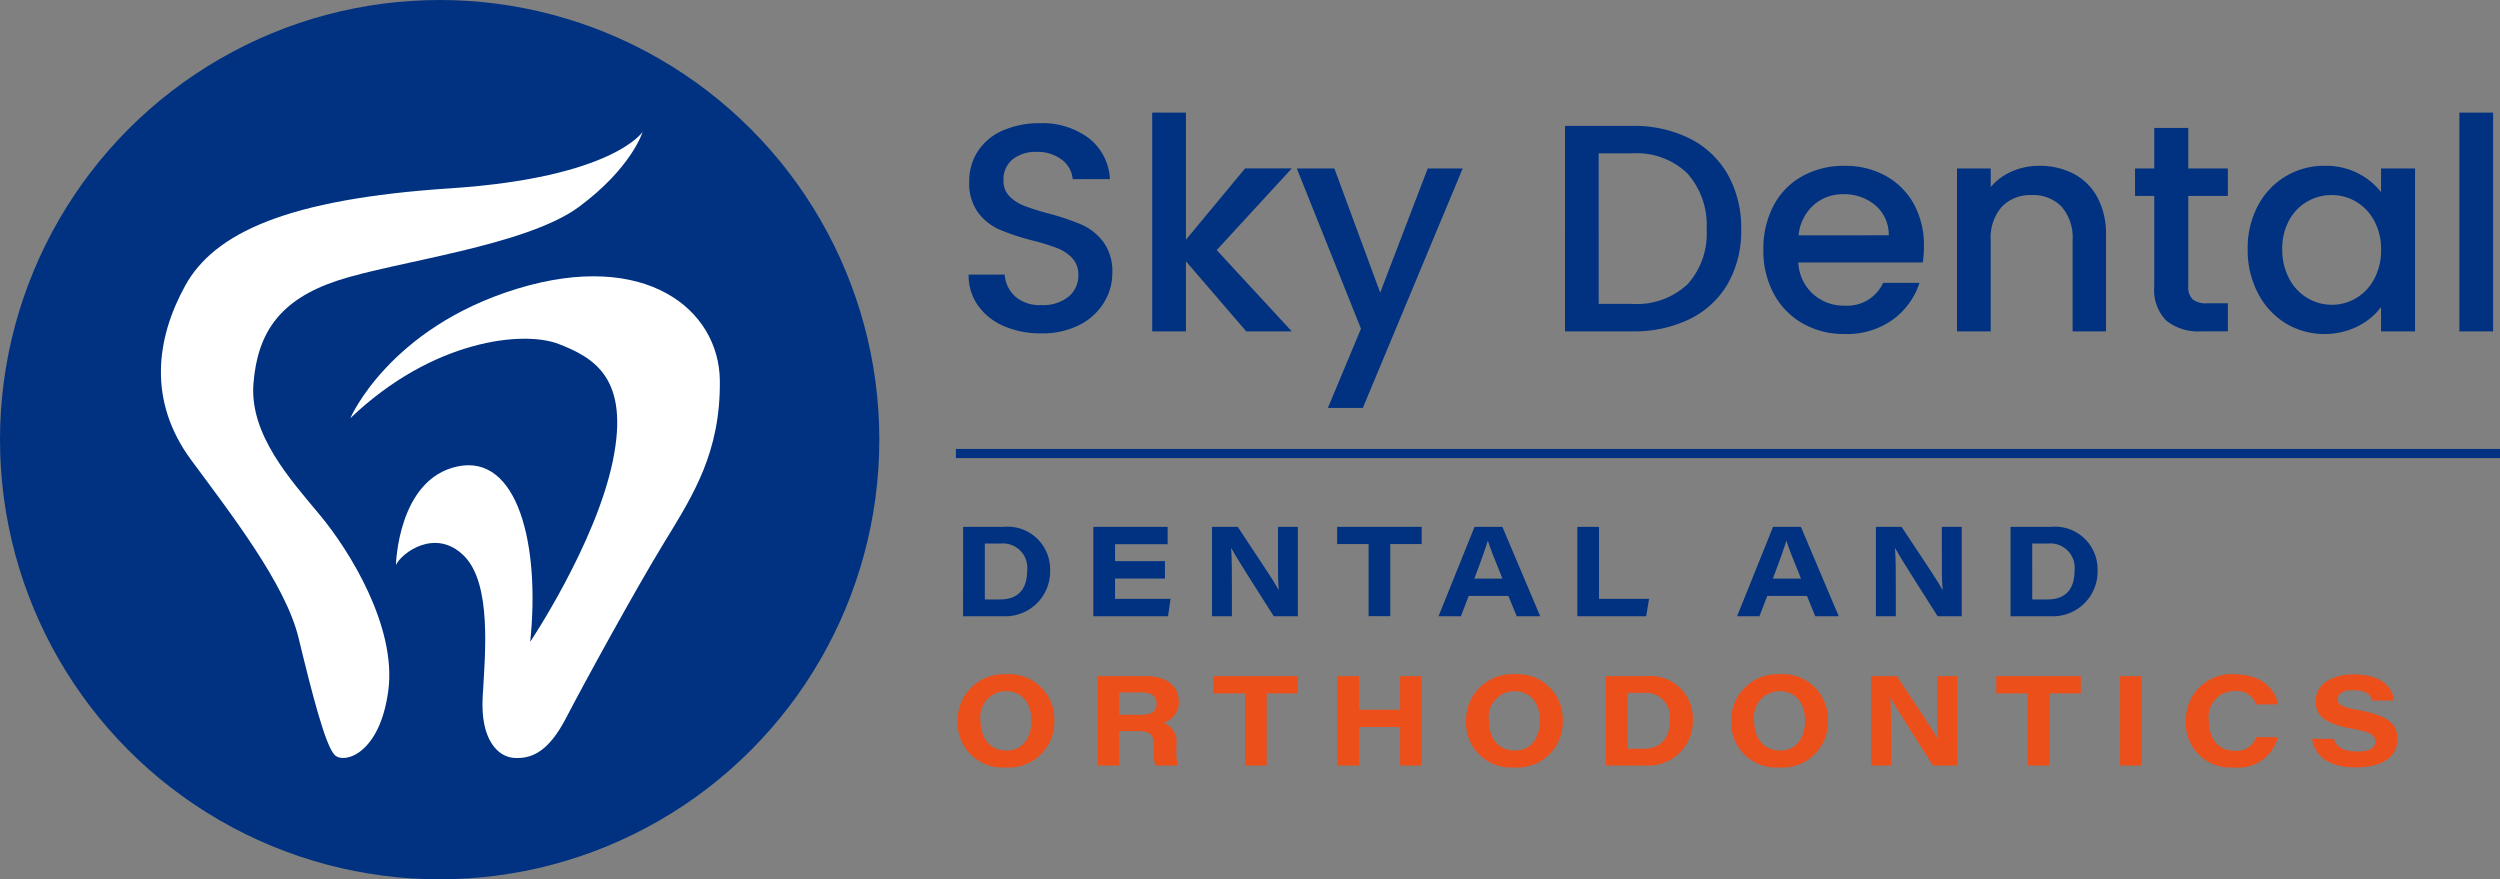<svg xmlns="http://www.w3.org/2000/svg" width="178.814" height="62.893" viewBox="0 0 178.814 62.893"><rect x="0" y="0" width="178.814" height="62.893" fill="#808080" stroke="none"/><g id="Logo" transform="translate(-102.324 -43.986)"><g id="Group_530" data-name="Group 530"><g id="Group_528" data-name="Group 528"><g id="Group_524" data-name="Group 524"><path id="Path_446" data-name="Path 446" d="M174.144,67.318a4.365,4.365,0,0,1-1.862-1.469,3.736,3.736,0,0,1-.677-2.221h2.58a2.322,2.322,0,0,0,.752,1.565,2.657,2.657,0,0,0,1.871.613,2.884,2.884,0,0,0,1.945-.6,1.961,1.961,0,0,0,.7-1.555,1.7,1.7,0,0,0-.433-1.2,2.9,2.9,0,0,0-1.079-.719,16.419,16.419,0,0,0-1.788-.55,16.647,16.647,0,0,1-2.335-.772,3.852,3.852,0,0,1-1.534-1.216,3.509,3.509,0,0,1-.634-2.2,3.9,3.9,0,0,1,.634-2.22,4.041,4.041,0,0,1,1.776-1.459A6.442,6.442,0,0,1,176.7,52.8a5.51,5.51,0,0,1,3.5,1.068,3.944,3.944,0,0,1,1.512,2.929H179.05a1.936,1.936,0,0,0-.762-1.375,2.816,2.816,0,0,0-1.84-.57,2.606,2.606,0,0,0-1.691.528A1.839,1.839,0,0,0,174.1,56.9a1.54,1.54,0,0,0,.412,1.11,2.91,2.91,0,0,0,1.047.687,15.984,15.984,0,0,0,1.734.55,18.071,18.071,0,0,1,2.379.8,3.962,3.962,0,0,1,1.565,1.237,3.557,3.557,0,0,1,.646,2.231,4,4,0,0,1-.6,2.115,4.34,4.34,0,0,1-1.756,1.6,5.776,5.776,0,0,1-2.716.6A6.564,6.564,0,0,1,174.144,67.318Z" fill="#003281"></path><path id="Path_447" data-name="Path 447" d="M189.349,61.873l5.371,5.815h-3.256l-4.315-5.012v5.012h-2.412V52.039h2.412v9.093l4.229-5.1h3.342Z" fill="#003281"></path><path id="Path_448" data-name="Path 448" d="M206.943,56.036,199.8,73.166h-2.5l2.369-5.668-4.59-11.462h2.686l3.278,8.882,3.4-8.882Z" fill="#003281"></path><path id="Path_449" data-name="Path 449" d="M223.175,53.889a6.438,6.438,0,0,1,2.728,2.58,7.767,7.767,0,0,1,.961,3.923,7.593,7.593,0,0,1-.961,3.892,6.362,6.362,0,0,1-2.728,2.527,9.137,9.137,0,0,1-4.113.877h-4.8V52.99h4.8A8.958,8.958,0,0,1,223.175,53.889Zm-.158,10.437a5.369,5.369,0,0,0,1.374-3.934,5.552,5.552,0,0,0-1.374-4,5.222,5.222,0,0,0-3.955-1.438h-2.391V65.722h2.391A5.312,5.312,0,0,0,223.017,64.326Z" fill="#003281"></path><path id="Path_450" data-name="Path 450" d="M239.851,62.761h-8.9A3.231,3.231,0,0,0,231.983,65a3.265,3.265,0,0,0,2.284.847,2.823,2.823,0,0,0,2.75-1.629h2.6a5.252,5.252,0,0,1-1.913,2.633,5.618,5.618,0,0,1-3.437,1.026,5.947,5.947,0,0,1-2.993-.751,5.344,5.344,0,0,1-2.072-2.115,6.444,6.444,0,0,1-.751-3.161,6.6,6.6,0,0,1,.73-3.162,5.13,5.13,0,0,1,2.051-2.1,6.108,6.108,0,0,1,3.035-.74,5.935,5.935,0,0,1,2.939.719,5.1,5.1,0,0,1,2.01,2.02,6.1,6.1,0,0,1,.719,2.993A7.7,7.7,0,0,1,239.851,62.761Zm-2.433-1.946a2.745,2.745,0,0,0-.952-2.136,3.406,3.406,0,0,0-2.305-.8,3.1,3.1,0,0,0-2.137.793,3.317,3.317,0,0,0-1.056,2.147Z" fill="#003281"></path><path id="Path_451" data-name="Path 451" d="M250.646,56.417a4.059,4.059,0,0,1,1.7,1.691,5.576,5.576,0,0,1,.613,2.707v6.873h-2.391V61.175a3.383,3.383,0,0,0-.781-2.4,2.79,2.79,0,0,0-2.137-.835,2.822,2.822,0,0,0-2.146.835,3.355,3.355,0,0,0-.793,2.4v6.513H242.3V56.036h2.411v1.332a3.984,3.984,0,0,1,1.512-1.121,4.831,4.831,0,0,1,1.957-.4A5.22,5.22,0,0,1,250.646,56.417Z" fill="#003281"></path><path id="Path_452" data-name="Path 452" d="M258.841,58v6.451a1.231,1.231,0,0,0,.307.941,1.522,1.522,0,0,0,1.046.285h1.481v2.009h-1.9a3.667,3.667,0,0,1-2.5-.761,3.134,3.134,0,0,1-.867-2.474V58h-1.375V56.036h1.375v-2.9h2.432v2.9h2.834V58Z" fill="#003281"></path><path id="Path_453" data-name="Path 453" d="M263.821,58.7a5.32,5.32,0,0,1,4.77-2.855,5.082,5.082,0,0,1,2.4.54,4.872,4.872,0,0,1,1.639,1.343V56.036h2.432V67.688H272.63V65.954a4.812,4.812,0,0,1-1.671,1.375,5.408,5.408,0,0,1-5.161-.222,5.475,5.475,0,0,1-1.977-2.157,6.644,6.644,0,0,1-.729-3.141A6.456,6.456,0,0,1,263.821,58.7Zm8.311,1.058a3.477,3.477,0,0,0-1.3-1.354,3.405,3.405,0,0,0-1.734-.465,3.463,3.463,0,0,0-1.734.455,3.409,3.409,0,0,0-1.3,1.332,4.154,4.154,0,0,0-.5,2.083,4.333,4.333,0,0,0,.5,2.115,3.493,3.493,0,0,0,1.31,1.385,3.365,3.365,0,0,0,1.724.476,3.405,3.405,0,0,0,1.734-.465,3.459,3.459,0,0,0,1.3-1.364,4.276,4.276,0,0,0,.5-2.1A4.212,4.212,0,0,0,272.132,59.758Z" fill="#003281"></path><path id="Path_454" data-name="Path 454" d="M280.645,52.039V67.688h-2.412V52.039Z" fill="#003281"></path></g><g id="Group_525" data-name="Group 525"><path id="Path_455" data-name="Path 455" d="M171.212,81.669H174.1a3.044,3.044,0,0,1,3.334,3.085,3.205,3.205,0,0,1-3.368,3.309h-2.857Zm1.552,5.192h1.1c1.252,0,1.928-.705,1.928-2.065a1.74,1.74,0,0,0-1.907-1.932h-1.121Z" fill="#003281"></path><path id="Path_456" data-name="Path 456" d="M185.648,85.365h-3.569v1.456h3.967l-.178,1.242h-5.342V81.669h5.314v1.243h-3.761v1.211h3.569Z" fill="#003281"></path><path id="Path_457" data-name="Path 457" d="M189.015,88.063V81.669h1.838c1.8,2.742,2.512,3.74,2.914,4.5h.017c-.062-.671-.052-1.868-.052-2.92v-1.58h1.421v6.394h-1.722c-.6-.952-2.649-4.13-3.03-4.861h-.018c.054.79.054,1.7.054,2.835v2.026Z" fill="#003281"></path><path id="Path_458" data-name="Path 458" d="M200.214,82.9h-2.25V81.669h6.046V82.9h-2.243v5.158h-1.553Z" fill="#003281"></path><path id="Path_459" data-name="Path 459" d="M207.374,86.612l-.558,1.451h-1.6l2.576-6.394h1.99l2.707,6.394h-1.678l-.6-1.451Zm2.412-1.243c-.6-1.466-.885-2.213-1.037-2.7h-.01c-.142.479-.482,1.451-.963,2.7Z" fill="#003281"></path><path id="Path_460" data-name="Path 460" d="M215.144,81.669h1.55V86.82h3.58l-.205,1.243h-4.925Z" fill="#003281"></path><path id="Path_461" data-name="Path 461" d="M228.727,86.612l-.558,1.451h-1.6l2.575-6.394h1.99l2.707,6.394h-1.678l-.594-1.451Zm2.413-1.243c-.6-1.466-.886-2.213-1.039-2.7h-.009c-.144.479-.483,1.451-.964,2.7Z" fill="#003281"></path><path id="Path_462" data-name="Path 462" d="M236.5,88.063V81.669h1.837c1.8,2.742,2.513,3.74,2.914,4.5h.019c-.063-.671-.054-1.868-.054-2.92v-1.58h1.422v6.394h-1.723c-.6-.952-2.648-4.13-3.029-4.861h-.019c.055.79.055,1.7.055,2.835v2.026Z" fill="#003281"></path><path id="Path_463" data-name="Path 463" d="M246.129,81.669h2.891a3.043,3.043,0,0,1,3.333,3.085,3.2,3.2,0,0,1-3.367,3.309h-2.857Zm1.552,5.192h1.1c1.25,0,1.927-.705,1.927-2.065a1.74,1.74,0,0,0-1.907-1.932h-1.121Z" fill="#003281"></path></g><g id="Group_526" data-name="Group 526"><path id="Path_464" data-name="Path 464" d="M177.734,95.523a3.252,3.252,0,0,1-3.507,3.355,3.2,3.2,0,0,1-3.408-3.348,3.3,3.3,0,0,1,3.479-3.319A3.225,3.225,0,0,1,177.734,95.523Zm-5.279-.013c0,1.21.613,2.157,1.86,2.157,1.288,0,1.784-1.086,1.784-2.126,0-1.133-.553-2.118-1.847-2.118A1.844,1.844,0,0,0,172.455,95.51Z" fill="#ec4f1a"></path><path id="Path_465" data-name="Path 465" d="M182.37,96.278v2.464h-1.536V92.348h3.482c1.475,0,2.319.727,2.319,1.826a1.5,1.5,0,0,1-1.112,1.513,1.393,1.393,0,0,1,.947,1.5v.319a5.191,5.191,0,0,0,.081,1.233h-1.593a4.072,4.072,0,0,1-.119-1.338v-.21c0-.646-.237-.916-1.17-.916Zm0-1.164h1.6c.753,0,1.079-.271,1.079-.811,0-.505-.335-.791-1.067-.791H182.37Z" fill="#ec4f1a"></path><path id="Path_466" data-name="Path 466" d="M191.372,93.583H189.12V92.348h6.047v1.235h-2.242v5.159h-1.553Z" fill="#ec4f1a"></path><path id="Path_467" data-name="Path 467" d="M197.976,92.348h1.551v2.4h2.943v-2.4h1.553v6.394H202.47V95.987h-2.943v2.755h-1.551Z" fill="#ec4f1a"></path><path id="Path_468" data-name="Path 468" d="M214.1,95.523a3.252,3.252,0,0,1-3.508,3.355,3.2,3.2,0,0,1-3.408-3.348,3.3,3.3,0,0,1,3.479-3.319A3.225,3.225,0,0,1,214.1,95.523Zm-5.279-.013c0,1.21.613,2.157,1.859,2.157,1.287,0,1.783-1.086,1.783-2.126,0-1.133-.553-2.118-1.846-2.118A1.844,1.844,0,0,0,208.816,95.51Z" fill="#ec4f1a"></path><path id="Path_469" data-name="Path 469" d="M217.186,92.348h2.89a3.042,3.042,0,0,1,3.333,3.085,3.2,3.2,0,0,1-3.366,3.309h-2.857Zm1.551,5.192h1.1c1.25,0,1.927-.705,1.927-2.065a1.741,1.741,0,0,0-1.908-1.933h-1.121Z" fill="#ec4f1a"></path><path id="Path_470" data-name="Path 470" d="M233.068,95.523a3.252,3.252,0,0,1-3.507,3.355,3.2,3.2,0,0,1-3.408-3.348,3.3,3.3,0,0,1,3.479-3.319A3.225,3.225,0,0,1,233.068,95.523Zm-5.279-.013c0,1.21.613,2.157,1.86,2.157,1.288,0,1.784-1.086,1.784-2.126,0-1.133-.553-2.118-1.847-2.118A1.844,1.844,0,0,0,227.789,95.51Z" fill="#ec4f1a"></path><path id="Path_471" data-name="Path 471" d="M236.159,98.742V92.348H238c1.8,2.742,2.514,3.739,2.914,4.5h.019c-.063-.672-.054-1.869-.054-2.921V92.348H242.3v6.394h-1.723c-.6-.952-2.648-4.13-3.029-4.861h-.018c.053.789.053,1.7.053,2.834v2.027Z" fill="#ec4f1a"></path><path id="Path_472" data-name="Path 472" d="M247.359,93.583h-2.251V92.348h6.047v1.235h-2.243v5.159h-1.553Z" fill="#ec4f1a"></path><path id="Path_473" data-name="Path 473" d="M255.515,92.348v6.394h-1.552V92.348Z" fill="#ec4f1a"></path><path id="Path_474" data-name="Path 474" d="M265.253,96.712a2.936,2.936,0,0,1-3.193,2.166,3.166,3.166,0,0,1-3.388-3.327,3.261,3.261,0,0,1,3.47-3.34c1.959,0,2.935,1.09,3.123,2.159h-1.572a1.463,1.463,0,0,0-1.568-.954,1.834,1.834,0,0,0-1.817,2.077c0,1.177.568,2.19,1.826,2.19a1.441,1.441,0,0,0,1.558-.971Z" fill="#ec4f1a"></path><path id="Path_475" data-name="Path 475" d="M269.249,96.826c.184.552.625.915,1.686.915.994,0,1.281-.3,1.281-.716,0-.441-.294-.689-1.642-.918-2.218-.379-2.622-1.1-2.622-1.958,0-1.277,1.229-1.929,2.74-1.929,2.2,0,2.791,1.128,2.864,1.871H272c-.091-.317-.3-.741-1.358-.741-.74,0-1.114.235-1.114.649,0,.369.263.555,1.463.771,2.43.436,2.811,1.169,2.811,2.1,0,1.109-.87,2.005-3.015,2.005-2,0-2.9-.893-3.1-2.045Z" fill="#ec4f1a"></path></g><g id="Group_527" data-name="Group 527"><rect id="Rectangle_301" data-name="Rectangle 301" width="110.444" height="0.654" transform="translate(170.694 76.096)" fill="#003281"></rect></g></g><g id="Group_529" data-name="Group 529"><circle id="Ellipse_50" data-name="Ellipse 50" cx="31.447" cy="31.447" r="31.447" transform="translate(102.324 43.986)" fill="#003281"></circle><path id="Path_476" data-name="Path 476" d="M148.287,53.42s-2.124,3.272-13.768,4.037-16.871,3.187-18.953,6.969-2.677,8.244.425,12.451c2.875,3.9,6.757,8.882,7.692,12.749S125.6,97.36,126.275,98s3.229-.085,3.824-4.632-2.762-9.986-4.887-12.536-5.057-5.779-4.759-9.434,1.912-5.992,6.034-7.351,13.471-2.465,17.253-5.27S148.287,53.42,148.287,53.42Z" fill="#fff"></path><path id="Path_477" data-name="Path 477" d="M127.38,73.9s2.762-6.46,11.941-9.264,14.448,1.487,14.491,6.586-1.87,8.117-3.952,11.517S144.08,92.9,142.8,95.363s-2.507,2.906-3.7,2.834-2.422-1.347-2.252-4.364.68-8.117-1.36-10.114-4.462-.17-4.844.68c0,0,.127-6.162,4.419-7.054s5.907,5.587,5.185,12.546c0,0,4.674-6.979,5.907-12.929s-1.36-7.394-3.867-8.371S133.287,68.251,127.38,73.9Z" fill="#fff"></path></g></g></g></svg>